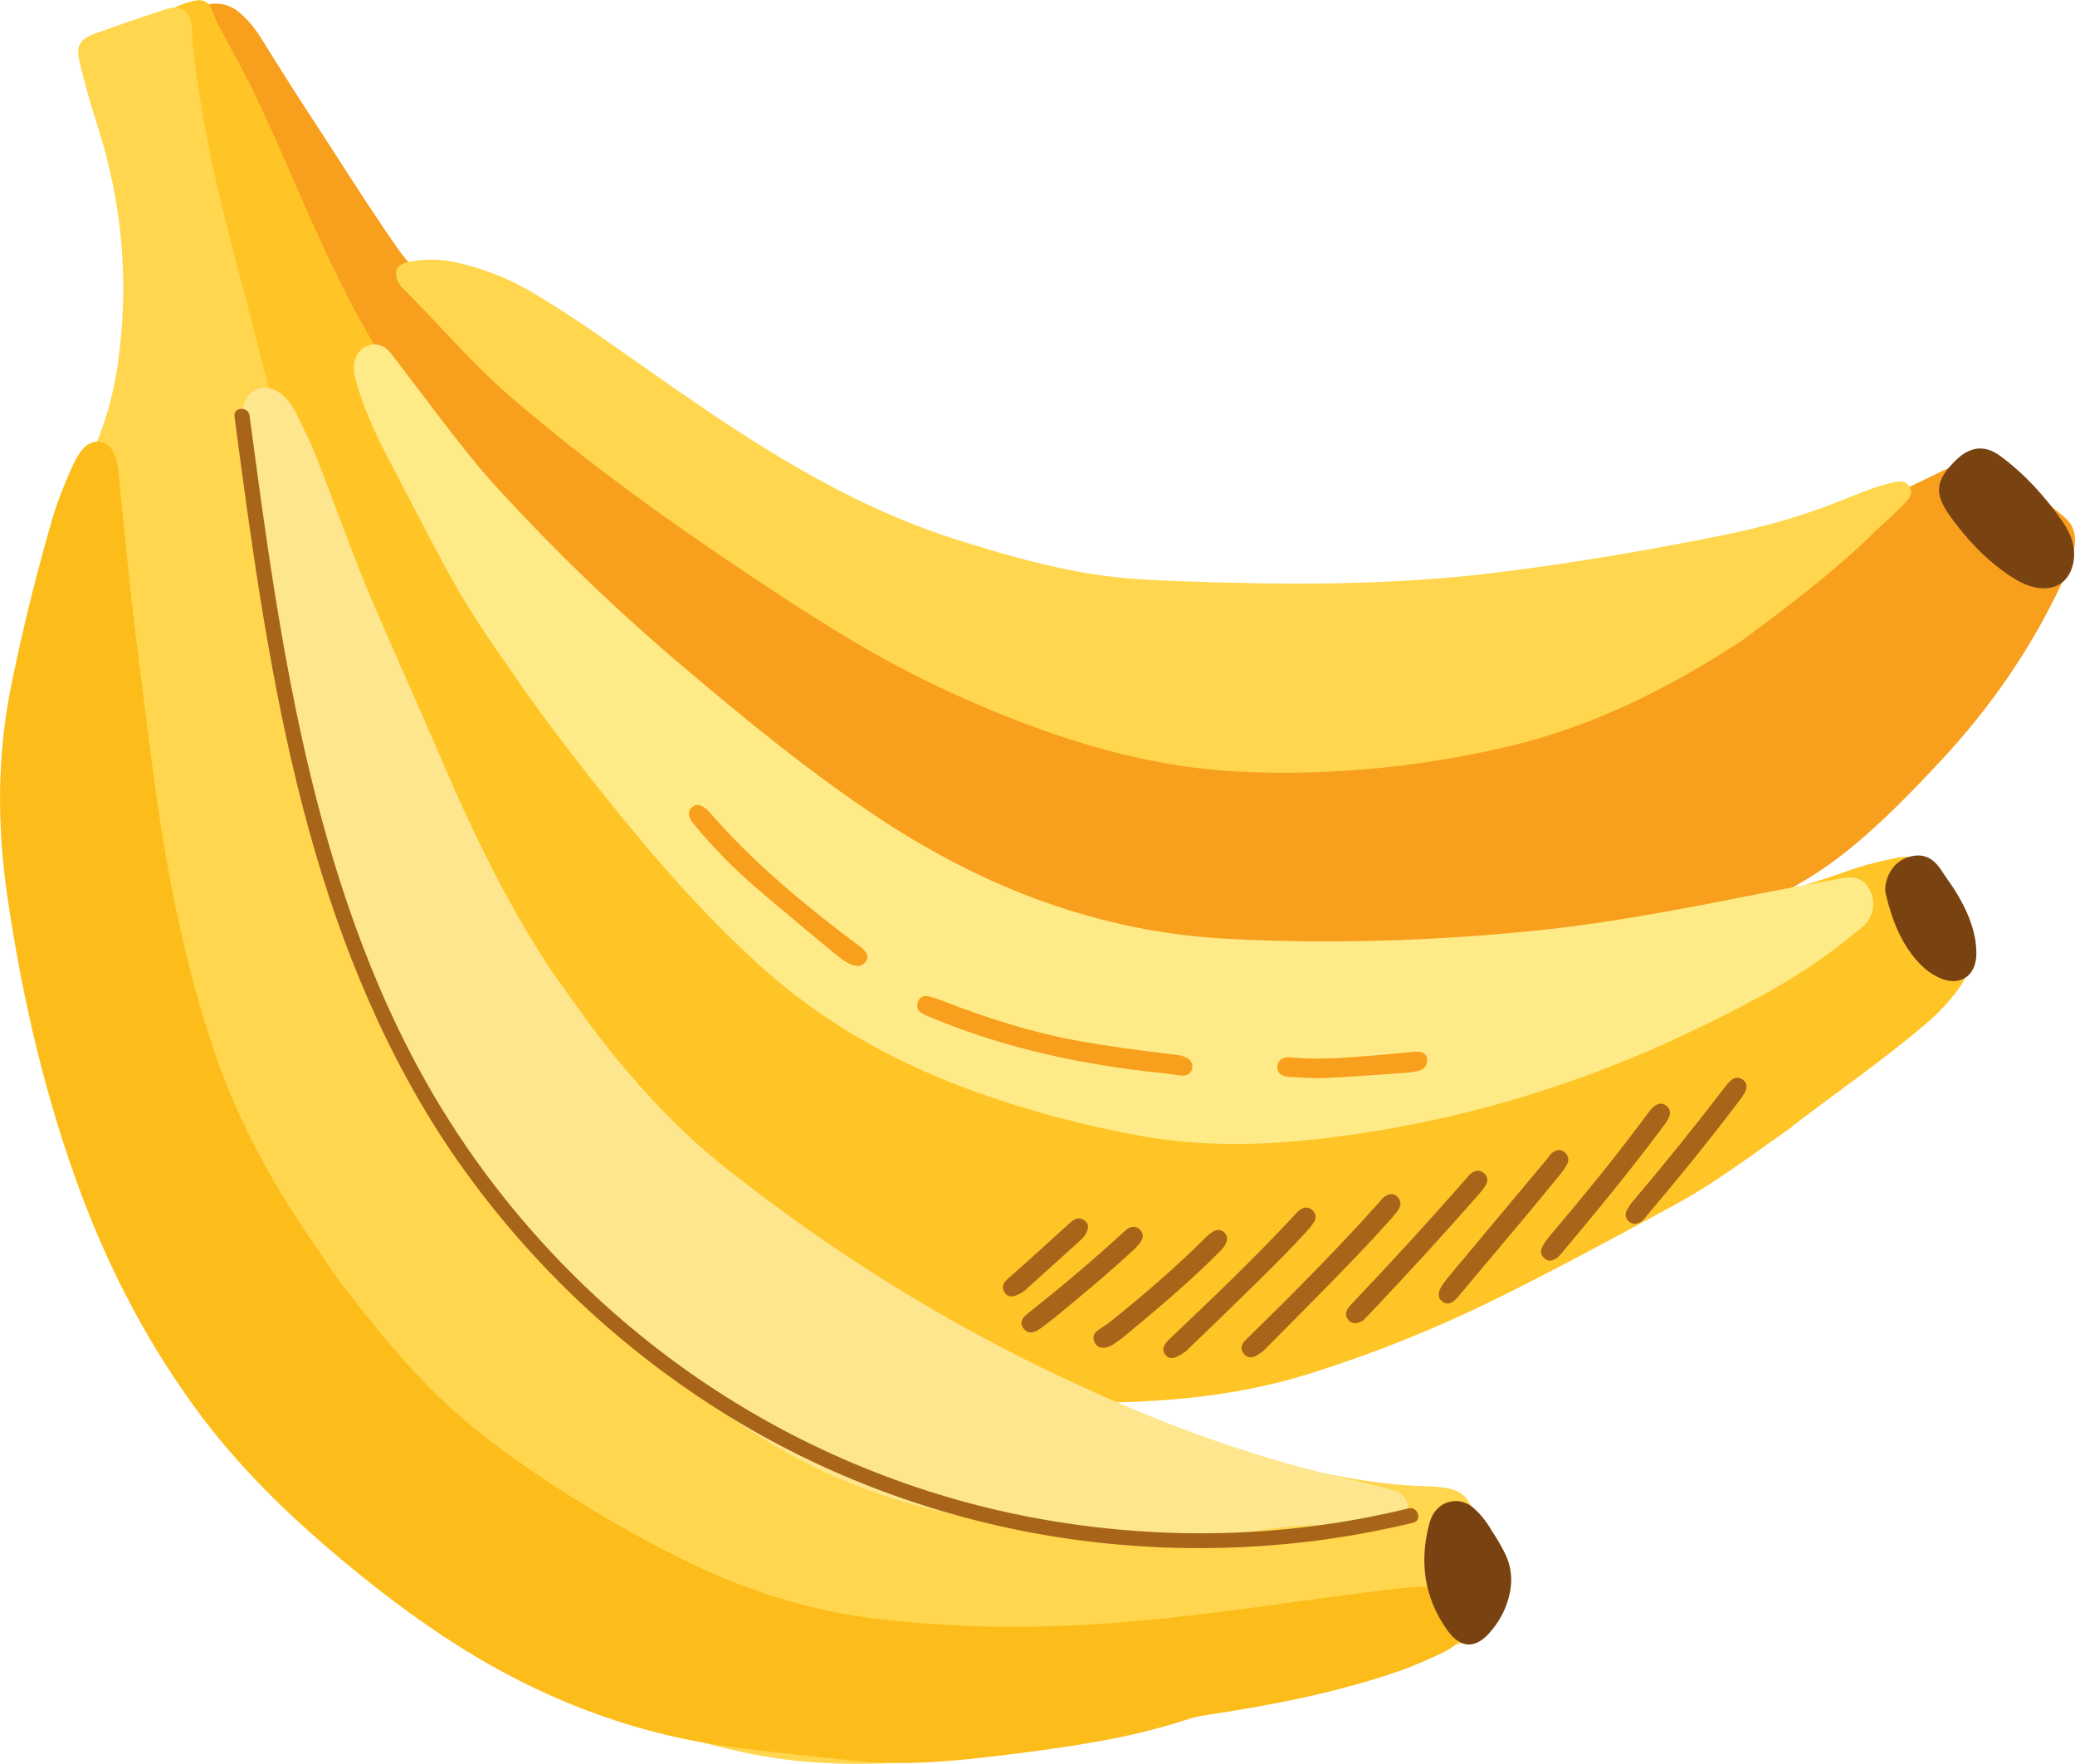 <svg viewBox="0 0 184.49 156.8" xmlns="http://www.w3.org/2000/svg" data-name="Layer 2" id="Layer_2">
  <defs>
    <style>
      .cls-1 {
        fill: #f89f1d;
      }

      .cls-1, .cls-2, .cls-3, .cls-4, .cls-5, .cls-6, .cls-7, .cls-8 {
        stroke-width: 0px;
      }

      .cls-2 {
        fill: #784211;
      }

      .cls-3 {
        fill: #a86419;
      }

      .cls-4 {
        fill: #fee68f;
      }

      .cls-5 {
        fill: #ffc526;
      }

      .cls-6 {
        fill: #feeb87;
      }

      .cls-7 {
        fill: #fcbc19;
      }

      .cls-8 {
        fill: #ffd64d;
      }
    </style>
  </defs>
  <g data-name="Layer 1" id="Layer_1-2">
    <g>
      <path d="m33.47,35.38c5.02,7.63,10.84,14.08,17.22,20.04,7.15,6.67,14.56,13.03,22.71,18.46,16.84,11.22,35.43,15.65,55.51,13.89,7.43-.65,14.57-2.68,21.62-5.05,5.02-1.69,9.74-3.85,13.88-7.22,3.02-2.46,5.71-5.24,8.35-8.09,4.17-4.51,7.64-9.49,10.3-15.03.55-1.15,1.07-2.32,1.34-3.59.25-1.15,0-2.13-.92-2.88-1.84-1.53-3.68-3.04-5.71-4.32-1.34-.84-2.61-.93-4.09-.2-7.34,3.62-14.87,6.86-22.16,10.61-9.27,4.77-19.05,7.93-29.44,8.97-10.84,1.09-21.48.2-31.75-3.7-6.66-2.53-12.82-6.01-18.62-10.11-7.87-5.56-15.72-11.16-23.76-16.48-2.74-1.81-5.52-3.56-8.47-5.02-1.69-.84-3.04-2.01-4.11-3.55-2.95-4.24-5.67-8.63-8.51-12.95-1.26-1.93-2.47-3.89-3.69-5.84-.53-.84-1.15-1.59-1.91-2.23-1.08-.92-2.6-1.02-3.81-.27-1.07.67-1.41,1.5-.92,2.74,1.26,3.22,2.5,6.45,4.17,9.48,2.22,4.03,4.57,8,6.76,12.06,1.94,3.61,3.83,7.24,6.01,10.27Z" class="cls-1"></path>
      <path d="m159.29,100.17c3.64-2.81,8.01-5.8,12.04-9.24,1.11-.94,2.09-2.01,2.93-3.2.8-1.16,1.07-2.41.61-3.76-.78-2.27-1.75-4.44-3.11-6.43-.76-1.1-1.71-1.56-3.07-1.29-1.34.27-2.67.57-3.96,1.02-8.02,2.86-16.32,4.61-24.67,6.13-6.61,1.2-13.25,1.94-19.97,1.83-5.69-.09-11.33-.68-16.93-1.68-5.29-.95-10.27-2.83-15.09-5.17-9.68-4.71-18.6-10.58-26.7-17.68-4.2-3.68-8.61-7.12-12.73-10.9-8.07-7.44-14.32-16.21-19.06-26.09-2.38-4.96-4.43-10.07-6.78-15.05-.87-1.85-1.89-3.63-2.85-5.44-.38-.71-.78-1.41-1.05-2.18-.32-.91-.82-1.17-1.78-.94-.71.17-1.39.44-2.02.8-1.43.82-1.79,1.67-1.49,3.3.55,2.95,1.56,5.76,2.58,8.57,1.51,4.18,2.68,8.45,3.47,12.83.9,5.04,2.39,9.95,3.42,14.97.85,4.14,1.84,8.24,3.07,12.28,1.75,5.72,4.06,11.23,6.6,16.64,3.53,7.5,7.58,14.71,12.19,21.61,3.62,5.42,7.9,10.27,12.43,14.93,2.88,2.97,5.78,5.93,9.06,8.47,8.32,6.43,17.67,10.02,28.27,10.18,7.37.12,14.67-.34,21.76-2.57,5.66-1.78,11.16-3.98,16.49-6.61,5.4-2.66,10.68-5.53,15.97-8.4,3.46-1.87,6.6-4.25,10.38-6.9Z" class="cls-5"></path>
      <path d="m18.39,123.72c5.23,7.8,11.57,14.54,19.13,20.11,5.34,3.94,11.33,6.61,17.55,8.81,3.26,1.15,6.58,2.1,9.95,2.9,7.27,1.75,14.56,1.49,21.87.4,3.88-.58,7.74-1.27,11.59-2.04,4.47-.89,9.01-1.45,13.47-2.42,6.43-1.41,12.66-3.45,18.83-5.73,1.02-.38,1.56-1.02,1.53-2.09-.09-3.2-.24-6.39-1.38-9.45-.41-1.1-1.1-1.7-2.18-1.9-.59-.11-1.18-.17-1.78-.18-3-.06-5.95-.49-8.88-1.09-4.68-.95-9.4-1.73-14.02-3.01-7.77-2.16-15.07-5.46-22.19-9.19-4.54-2.38-9.06-4.77-13.13-7.91-4.7-3.63-9.12-7.58-13.06-12.03-2.04-2.3-3.78-4.84-5.43-7.44-5.03-7.88-9.69-15.97-14.16-24.18-3.31-6.08-6.25-12.32-8.59-18.84-.74-2.05-1.35-4.14-1.81-6.26-1.66-7.67-3.79-15.23-5.72-22.83-1.32-5.17-2.3-10.41-2.88-15.72-.05-.42.01-.85-.03-1.27-.14-1.37-1.02-1.97-2.32-1.54-2.11.69-4.2,1.41-6.29,2.16-1.41.51-1.72,1.11-1.38,2.56.46,1.95,1.02,3.87,1.63,5.78,2.18,6.82,2.77,13.77,1.79,20.86-.31,2.25-.85,4.44-1.67,6.56-1.16,2.98-2.35,5.95-3.51,8.93-1.57,4.02-2.79,8.15-3.74,12.36-1.55,6.95-1.29,13.89,0,20.85,1.84,9.95,4.99,19.48,9.04,28.74,2.16,4.94,4.79,9.62,7.79,14.1Z" class="cls-8"></path>
      <path d="m28.64,111.63c-3.79-5.34-6.97-10.88-9.16-16.94-1.94-5.38-3.3-10.93-4.37-16.56-1.28-6.75-2-13.59-2.89-20.39-.68-5.16-1.12-10.35-1.67-15.52-.06-.59-.13-1.19-.34-1.75-.53-1.38-1.98-1.62-2.91-.48-.41.5-.69,1.07-.95,1.66-.66,1.48-1.27,2.99-1.72,4.55-1.41,4.88-2.64,9.81-3.64,14.79-1.25,6.17-1.25,12.38-.35,18.6,1.32,9.06,3.37,17.95,6.57,26.53,2.67,7.14,6.22,13.86,10.83,19.96,3.78,4.99,8.31,9.27,13.13,13.23,5.22,4.29,10.72,8.15,16.89,11.01,5.34,2.48,10.92,4.16,16.75,4.95,3.72.51,7.46.87,11.2,1.26,4.41.46,8.78.04,13.14-.49,3.22-.39,6.42-.83,9.61-1.44,2.39-.46,4.74-1.07,7.05-1.82.66-.21,1.33-.29,2-.4,5.57-.85,11.09-1.94,16.43-3.77,1.42-.48,2.78-1.1,4.12-1.74,1.45-.69,2.02-1.66,1.75-2.9-.32-1.47-1.72-2.85-3.03-2.89-1.24-.04-2.47.1-3.7.25-7.7.93-15.37,2.2-23.1,2.85-7.5.64-15,.62-22.49-.29-6.17-.75-11.98-2.68-17.51-5.46-5.88-2.95-11.47-6.4-16.73-10.36-4.33-3.26-7.93-7.23-11.26-11.47-1.29-1.64-2.6-3.28-3.65-4.95Z" class="cls-7"></path>
      <path d="m45.81,60.18c3.14,4.54,6.92,9.38,10.84,14.11,3.35,4.04,6.9,7.9,10.79,11.44,5.67,5.17,12.22,8.81,19.41,11.37,4.79,1.71,9.7,3.01,14.71,3.9,5.3.94,10.62.84,15.94.22,11.63-1.36,22.7-4.62,33.24-9.71,4.23-2.04,8.41-4.17,12.19-7.01.89-.67,1.76-1.35,2.62-2.06,1.12-.91,1.32-2.5.48-3.67-.55-.76-1.33-.86-2.18-.71-2.18.4-4.36.79-6.54,1.22-6.86,1.35-13.72,2.73-20.69,3.44-9.14.93-18.31,1.22-27.48.74-11.38-.6-21.64-4.53-31.06-10.78-6.16-4.08-11.86-8.77-17.49-13.54-5.74-4.86-11.14-10.06-16.22-15.59-1.91-2.07-3.63-4.3-5.35-6.54-1.4-1.83-2.78-3.67-4.18-5.5-.61-.8-1.33-1.06-2.11-.79-.75.26-1.23.98-1.25,1.91-.02.74.2,1.43.43,2.12.69,2.11,1.61,4.13,2.65,6.09,1.67,3.17,3.31,6.36,5,9.52,1.73,3.24,3.76,6.3,6.26,9.8Z" class="cls-6"></path>
      <path d="m49.45,86.92c-4.1-6.03-7.25-12.55-10.12-19.22-1.99-4.62-4.05-9.21-6.05-13.83-1.91-4.43-3.47-8.99-5.25-13.47-.5-1.27-1.13-2.48-1.73-3.71-.34-.69-.79-1.32-1.44-1.77-1.29-.87-2.67-.45-3.2,1.01-.31.84-.63,1.7.01,2.56.21.28.16.65.19.99,1.03,10.24,2.63,20.38,5.08,30.39,1.42,5.81,3.14,11.52,5.56,17,3.2,7.25,7.02,14.15,12.02,20.32,4.93,6.09,10.61,11.44,16.83,16.2,3.87,2.96,7.93,5.62,12.38,7.66,5.48,2.52,11.31,3.82,17.23,4.72,1.94.3,3.89.52,5.84.78,5.21.71,10.39.32,15.55-.55,2.46-.41,4.92-.49,7.39-.39,1.19.05,2.39.07,3.58.05,1.08-.02,1.74-.55,1.85-1.4.1-.84-.4-1.54-1.45-1.82-1.56-.43-3.14-.8-4.72-1.17-8.31-1.93-16.24-4.93-23.96-8.53-11.03-5.14-21.28-11.55-30.79-19.13-3.58-2.86-6.71-6.17-9.61-9.71-1.84-2.25-3.5-4.63-5.18-6.99Z" class="cls-4"></path>
      <path d="m154.94,56.9c3.73-2.77,7.98-5.92,11.77-9.64.64-.63,1.32-1.21,1.96-1.83.34-.32.67-.66.97-1.02.26-.31.39-.67.18-1.07-.22-.43-.62-.59-1.07-.53-.38.05-.75.15-1.12.25-1.52.43-2.97,1.06-4.44,1.64-3.18,1.25-6.47,2.16-9.82,2.84-6.65,1.35-13.33,2.49-20.06,3.33-8.11,1.02-16.25,1.14-24.41.92-2.56-.07-5.12-.14-7.67-.3-5.68-.36-11.08-1.9-16.46-3.61-6.19-1.98-11.87-4.98-17.35-8.4-5.03-3.15-9.82-6.65-14.69-10.02-1.65-1.14-3.34-2.22-5.05-3.26-2.28-1.39-4.72-2.37-7.34-2.92-1.36-.28-2.72-.25-4.07.02-1.03.2-1.32.86-.85,1.79.08.15.16.31.28.43,3.22,3.17,6.11,6.65,9.54,9.62,6.99,6.04,14.47,11.39,22.15,16.49,5.44,3.62,10.96,7.11,16.91,9.83,6.22,2.85,12.62,5.22,19.4,6.41,4.01.71,8.06.89,12.12.81,6.33-.13,12.58-.93,18.74-2.43,7.18-1.75,13.68-4.99,20.38-9.33Z" class="cls-8"></path>
      <path d="m173.36,45.85c1.47,2.06,3.18,3.88,5.3,5.31.82.55,1.68,1.01,2.68,1.12,1.54.16,2.64-.64,2.98-2.16.31-1.4-.18-2.66-.93-3.74-1.53-2.21-3.34-4.21-5.51-5.82-1.39-1.03-2.67-.89-3.92.29-.06.06-.12.12-.18.18-1.71,1.73-1.81,2.86-.42,4.82Z" class="cls-2"></path>
      <path d="m132.57,135.98c-.38-.67-.9-1.34-1.54-1.91-1.16-1.05-2.92-.75-3.66.64-.12.22-.21.47-.28.71-.91,3.41-.48,6.59,1.59,9.5,1.15,1.62,2.48,1.69,3.77.22.77-.88,1.34-1.87,1.66-3,.4-1.4.34-2.77-.33-4.1-.34-.69-.74-1.34-1.21-2.06Z" class="cls-2"></path>
      <path d="m173.33,78.44c-.26-.39-.52-.78-.79-1.17-.57-.85-1.33-1.35-2.37-1.19-1.14.18-1.93.85-2.35,1.94-.18.49-.27,1.02-.14,1.51.56,2.3,1.38,4.48,3.08,6.22.45.46.97.84,1.55,1.12,1.85.91,3.39-.02,3.41-2.07.01-1.12-.25-2.2-.66-3.24-.45-1.11-1.04-2.15-1.73-3.13Z" class="cls-2"></path>
      <path d="m105.61,95.52c.56-.32.54-1.14-.06-1.47-.45-.25-.98-.28-1.49-.34-2.84-.34-5.66-.71-8.47-1.23-4-.75-7.85-1.98-11.63-3.45-.47-.18-.96-.36-1.45-.47-.42-.09-.76.11-.9.53-.14.41-.01.77.36.99.29.17.62.29.93.42,6.55,2.73,13.41,4.17,20.44,4.9.51.05,1.01.13,1.52.2.26.03.51.04.75-.09Z" class="cls-1"></path>
      <path d="m61.6,73.16c1.71,2.08,3.58,4,5.62,5.75,2.29,1.98,4.63,3.89,6.95,5.83.46.38.92.75,1.48.99.53.22,1.01.22,1.36-.3.27-.41.04-.84-.51-1.25-4.57-3.43-8.99-7.02-12.81-11.29-.26-.29-.5-.59-.77-.85-.58-.56-1.04-.63-1.44-.24-.35.34-.31.76.12,1.37Z" class="cls-1"></path>
      <path d="m112.33,120.09c.8-.8,1.79-1.8,2.78-2.8,2.84-2.88,5.71-5.74,8.41-8.76.26-.29.51-.57.74-.88.31-.42.37-.87-.03-1.27-.36-.36-.85-.29-1.35.19-.09.09-.16.2-.24.3-3.73,4.16-7.66,8.12-11.65,12.02-.12.12-.25.23-.36.36-.28.33-.34.7-.08,1.05.29.4.7.46,1.13.23.15-.08.28-.19.66-.44Z" class="cls-3"></path>
      <path d="m105.4,120.16c.96-.92,2.16-2.07,3.35-3.23,2.5-2.45,5.04-4.84,7.39-7.43.26-.28.51-.57.71-.9.22-.37.14-.75-.19-1.04-.34-.31-.71-.25-1.06-.02-.21.14-.38.34-.55.53-3.48,3.75-7.19,7.28-10.89,10.8-.06.06-.13.11-.19.17-.59.59-.69,1.02-.33,1.43.35.4.79.37,1.75-.31Z" class="cls-3"></path>
      <path d="m121.21,117.38c.42-.44.87-.9,1.3-1.36,3-3.19,5.96-6.41,8.85-9.71.25-.29.51-.58.71-.9.22-.35.25-.74-.06-1.06-.35-.35-.77-.35-1.16-.08-.21.14-.36.35-.53.55-3.25,3.71-6.58,7.35-9.98,10.92-.12.12-.23.25-.34.38-.35.4-.48.84-.09,1.25.39.41.84.29,1.3,0Z" class="cls-3"></path>
      <path d="m138.49,111.79c.07-.08.2-.2.31-.33,3.12-3.72,6.21-7.47,9.11-11.37.13-.17.26-.34.36-.53.26-.44.34-.88-.11-1.26-.4-.33-.86-.23-1.33.28-.12.13-.22.26-.32.4-2.74,3.7-5.64,7.27-8.62,10.77-.27.32-.53.67-.74,1.04-.24.42-.17.83.24,1.13.37.27.72.15,1.1-.14Z" class="cls-3"></path>
      <path d="m137.9,102.57c-.1.13-.22.31-.36.47-2.84,3.4-5.68,6.79-8.52,10.19-.27.33-.54.66-.78,1.01-.44.66-.43,1.14,0,1.47.42.33.87.2,1.39-.42,1.92-2.28,3.84-4.56,5.75-6.84,1.09-1.31,2.18-2.62,3.25-3.94.24-.3.47-.61.66-.94.25-.42.19-.83-.19-1.15-.41-.34-.79-.17-1.19.14Z" class="cls-3"></path>
      <path d="m146.07,108.49c.07-.08.21-.24.34-.41,2.81-3.32,5.55-6.69,8.18-10.16.23-.3.47-.62.62-.96.16-.38.08-.76-.3-1.01-.33-.21-.67-.18-.95.05-.23.18-.42.42-.6.65-2.6,3.38-5.26,6.71-8.03,9.96-.25.29-.48.6-.66.93-.21.37-.17.76.16,1.05.38.33.78.26,1.24-.11Z" class="cls-3"></path>
      <path d="m99.9,118.85c2.81-2.33,5.81-4.83,8.57-7.61.68-.68.8-1.25.4-1.65-.4-.42-.95-.3-1.64.39-2.68,2.68-5.55,5.14-8.5,7.51-.36.29-.78.52-1.15.8-.34.26-.46.61-.27,1.02.21.46.61.58,1.07.47.51-.12.89-.48,1.53-.92Z" class="cls-3"></path>
      <path d="m93.69,117.2c2.28-1.88,4.75-3.91,7.09-6.08.19-.17.35-.37.52-.56.33-.4.46-.85.05-1.25-.41-.4-.86-.29-1.26.05-.64.56-1.25,1.15-1.89,1.71-2.07,1.84-4.19,3.6-6.36,5.33-.2.16-.4.31-.6.48-.41.35-.58.77-.23,1.23.35.46.83.4,1.26.14.43-.26.82-.6,1.41-1.05Z" class="cls-3"></path>
      <path d="m113.69,95.33c.23.31.6.4,1,.41,1.02.04,2.04.15,3.06.1,2.46-.12,4.93-.31,7.39-.48.3-.02.59-.08.88-.14.57-.12.92-.45.87-1.06-.04-.5-.46-.72-1.17-.66-1.31.12-2.62.26-3.94.36-2.29.18-4.58.37-6.88.15-.3-.03-.6-.04-.88.1-.45.22-.6.8-.32,1.23Z" class="cls-1"></path>
      <path d="m91.23,114.62c1.44-1.3,3.18-2.87,4.92-4.44.06-.06.12-.12.17-.19.49-.59.56-1.14.15-1.46-.51-.41-.95-.17-1.36.2-1.14,1.03-2.27,2.06-3.41,3.09-.63.57-1.26,1.14-1.91,1.7-.45.38-.86.77-.45,1.4.31.49.9.46,1.9-.28Z" class="cls-3"></path>
      <path d="m40.76,103.3c-6.3-9.01-10.51-19.29-13.39-29.87-2.89-10.62-4.52-21.53-5.99-32.41-.18-1.33-.36-2.67-.53-4-.11-.86,1.23-.92,1.34-.07,1.42,10.69,2.87,21.4,5.4,31.9,2.51,10.4,6.11,20.62,11.73,29.78,5.96,9.72,14.08,18.13,23.56,24.46,8.76,5.85,18.64,9.88,28.99,11.83,9.79,1.84,19.94,1.87,29.72-.03,1.22-.24,2.44-.5,3.64-.8.84-.2,1.25,1.08.41,1.28-9.79,2.37-19.99,2.87-29.97,1.52-10.49-1.43-20.67-4.93-29.78-10.33-9.89-5.86-18.52-13.84-25.12-23.26Z" class="cls-3"></path>
    </g>
  </g>
</svg>